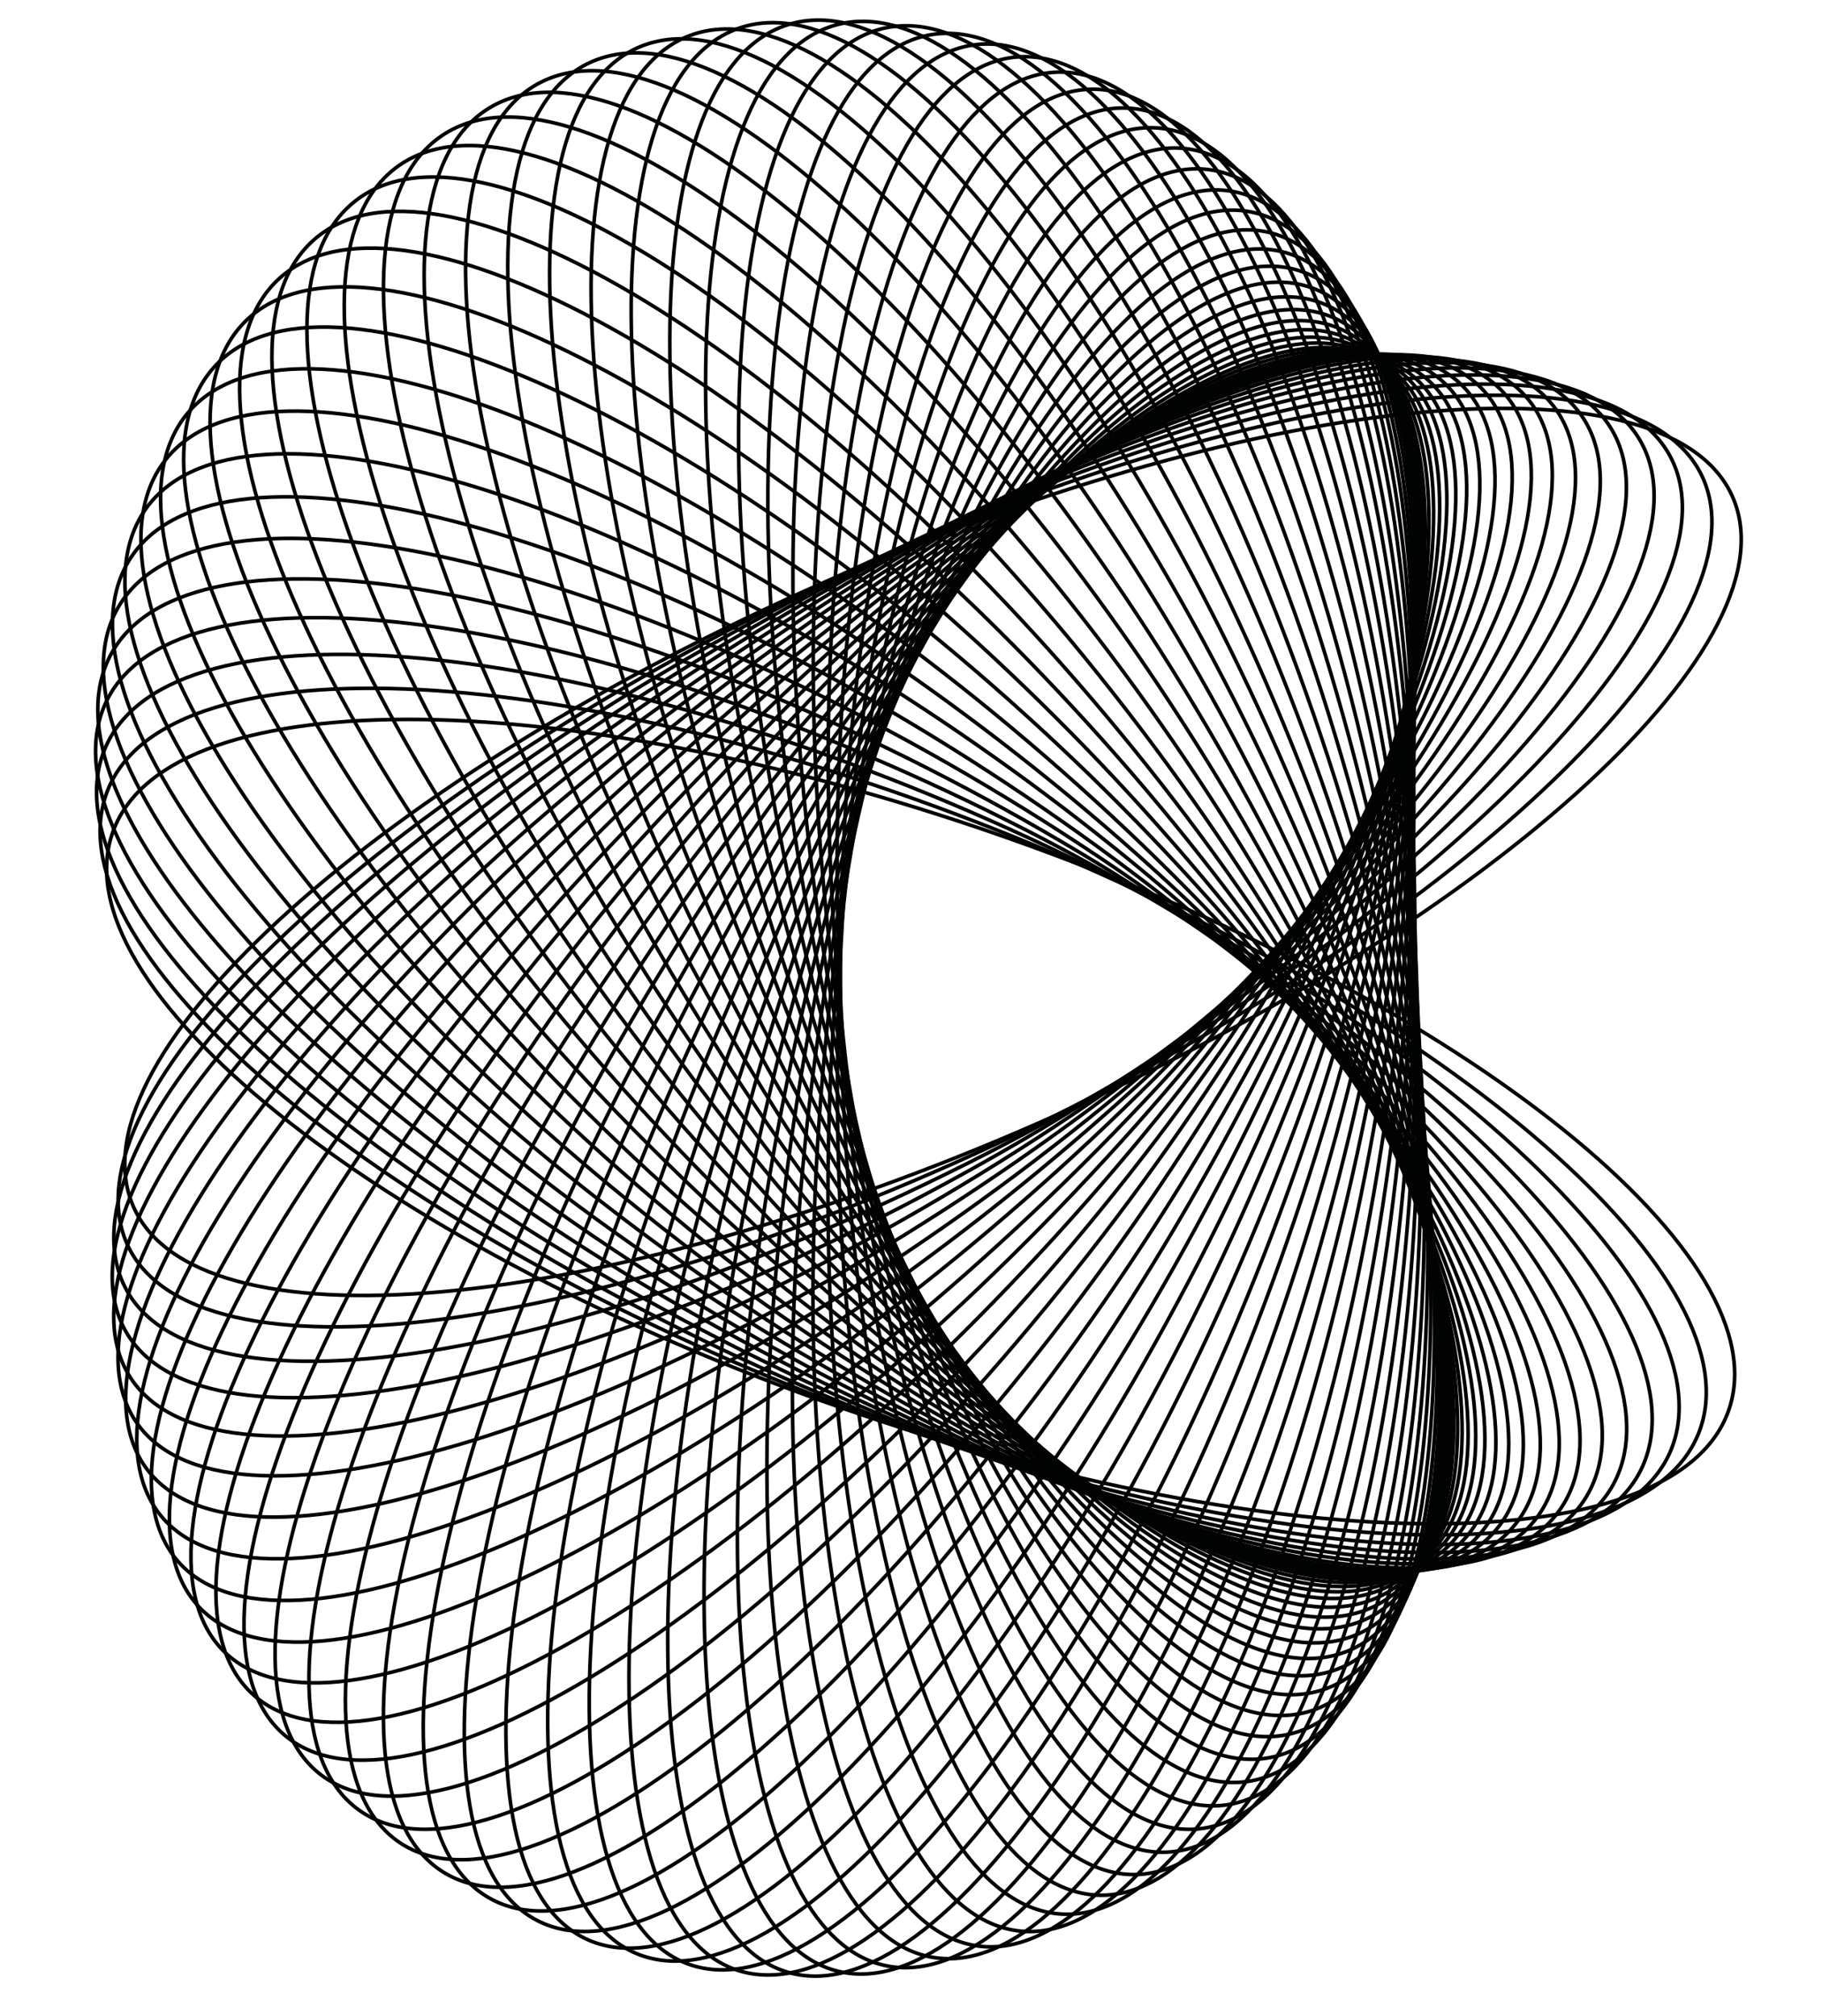 <?xml version="1.0" encoding="utf-8"?>
<!-- Generator: Adobe Illustrator 27.0.1, SVG Export Plug-In . SVG Version: 6.00 Build 0)  -->
<svg version="1.1" id="Capa_1" xmlns="http://www.w3.org/2000/svg" xmlns:xlink="http://www.w3.org/1999/xlink" x="0px" y="0px"
	 viewBox="0 0 500.9 554.1" style="enable-background:new 0 0 500.9 554.1;" xml:space="preserve">
<style type="text/css">
	.st0{fill:none;stroke:#010202;stroke-linecap:round;stroke-miterlimit:10;}
</style>
<g>
	<path class="st0" d="M225.1,384.8c-122.6-44.1-209.5-114-194-156.3c15.5-42.2,127.4-40.8,250,3.3c122.6,44.1,209.5,114,194,156.3
		S347.7,428.9,225.1,384.8z"/>
	<path class="st0" d="M217.5,381C96.8,332.1,12.7,258.7,29.7,217s128.7-35.8,249.4,13.2c120.7,48.9,204.8,122.3,187.8,164
		S338.2,429.9,217.5,381z"/>
	<path class="st0" d="M210.4,376.5C91.8,322.7,10.6,246,29.2,205c18.6-41,129.8-30.7,248.5,23c118.7,53.7,199.8,130.5,181.3,171.5
		C440.3,440.5,329.1,430.2,210.4,376.5z"/>
	<path class="st0" d="M203.9,371.2C87.5,312.8,9.4,232.8,29.4,192.5c20.1-40.3,130.7-25.5,247.2,32.9
		C393,283.8,471.1,363.8,451.1,404.1C431,444.4,320.3,429.6,203.9,371.2z"/>
	<path class="st0" d="M198,365.3C84,302.3,9,219.1,30.6,179.7c21.6-39.5,131.5-20.4,245.5,42.7c114,63.1,189,146.2,167.4,185.7
		C421.9,447.5,312,428.4,198,365.3z"/>
	<path class="st0" d="M192.8,358.9C81.4,291.3,9.7,205.2,32.7,166.6c23-38.6,132-15.2,243.4,52.4
		c111.4,67.6,183.1,153.7,160.1,192.3S304.2,426.5,192.8,358.9z"/>
	<path class="st0" d="M188.4,352.1c-108.7-72-177-161-152.5-198.7c24.4-37.7,132.3-9.9,241,62.1c108.7,72,177,161,152.5,198.7
		C405,451.9,297,424.1,188.4,352.1z"/>
	<path class="st0" d="M184.7,344.9C79,268.5,14.2,176.8,40,140c25.8-36.8,132.5-4.7,238.2,71.6C384,288,448.8,379.7,423,416.5
		C397.2,453.3,290.5,421.2,184.7,344.9z"/>
	<path class="st0" d="M181.9,337.4C79.2,256.9,18,162.6,45.2,126.8c27.2-35.8,132.4,0.5,235.1,81.1C383,288.5,444.2,382.8,417,418.5
		C389.9,454.3,284.6,418,181.9,337.4z"/>
	<path class="st0" d="M179.9,329.9C80.5,245.3,23,148.5,51.4,113.8c28.5-34.7,132.2,5.8,231.6,90.4c99.5,84.6,157,181.4,128.5,216.1
		S279.4,414.6,179.9,329.9z"/>
	<path class="st0" d="M178.8,322.4C82.7,233.8,28.9,134.7,58.7,101.1c29.7-33.6,131.7,11,227.8,99.6S436.3,388.4,406.6,422
		C376.9,455.6,274.9,411,178.8,322.4z"/>
	<path class="st0" d="M178.5,314.9C85.9,222.5,36,121.3,66.9,88.9C97.8,56.5,198,105.1,290.5,197.5C383.1,290,433,391.2,402.1,423.6
		S271,407.4,178.5,314.9z"/>
	<path class="st0" d="M178.9,307.7C90,211.6,44,108.4,76.1,77.2c32.1-31.2,130.2,21.4,219.1,117.5C384.1,290.8,430.1,394,398,425.2
		S267.8,403.8,178.9,307.7z"/>
	<path class="st0" d="M180.1,300.8C95,201.1,52.9,96,86.1,66.1c33.2-29.9,129.2,26.6,214.3,126.3S427.6,397.1,394.3,427
		C361.1,457,265.2,400.5,180.1,300.8z"/>
	<path class="st0" d="M181.9,294.3C100.7,191.2,62.7,84.4,97,55.8C131.3,27.1,225,87.5,306.1,190.6S425.3,400.4,391,429
		C356.7,457.7,263.1,397.3,181.9,294.3z"/>
	<path class="st0" d="M184.4,288.2C107.2,181.9,73.3,73.6,108.6,46.3C144,19,235.1,83.1,312.3,189.4
		C389.4,295.7,423.3,404,388,431.3S261.5,394.5,184.4,288.2z"/>
	<path class="st0" d="M187.3,282.7c-73-109.4-102.7-219.1-66.4-245c36.3-25.9,124.9,41.8,197.9,151.2c73,109.4,102.7,219.1,66.5,245
		C348.9,459.8,260.3,392.1,187.3,282.7z"/>
	<path class="st0" d="M190.8,277.8C122,165.5,96.5,54.6,133.7,30.2c37.2-24.5,123.1,46.8,191.8,159.1
		c68.7,112.3,94.3,223.2,57.1,247.7S259.5,390.2,190.8,277.8z"/>
	<path class="st0" d="M194.5,273.6c-64.4-115.1-85.7-227-47.6-250C185,0.6,268,75.3,332.4,190.4c64.4,115.1,85.7,227,47.6,250
		C341.9,463.4,258.9,388.7,194.5,273.6z"/>
	<path class="st0" d="M198.5,270.1c-59.9-117.7-76.9-230.5-38.1-252c38.9-21.5,118.9,56.5,178.8,174.1s76.9,230.5,38.1,252
		C338.5,465.7,258.4,387.8,198.5,270.1z"/>
	<path class="st0" d="M202.6,267.3c-55.3-120.1-68.1-233.6-28.5-253.6S290.7,75,346.1,195s68.1,233.6,28.5,253.6
		C335,468.6,258,387.4,202.6,267.3z"/>
	<path class="st0" d="M206.8,265.3C156.1,143,147.7,28.9,187.9,10.5C228.2-7.9,302,76.3,352.7,198.6
		c50.7,122.3,59.2,236.3,18.9,254.8C331.3,471.8,257.5,387.6,206.8,265.3z"/>
	<path class="st0" d="M210.9,263.9c-46-124.3-50.1-238.8-9.2-255.6C242.6-8.5,313.1,78.7,359.1,203s50.1,238.8,9.2,255.6
		C327.4,475.4,256.9,388.3,210.9,263.9z"/>
	<path class="st0" d="M214.9,263.2c-41.2-126.2-41-240.8,0.5-256C256.8-8,323.8,82,365.1,208.2c41.2,126.2,41,240.8-0.5,256
		C323.1,479.4,256.1,389.4,214.9,263.2z"/>
	<path class="st0" d="M218.5,263.2C182.2,135.4,186.7,20.7,228.7,7.2c42-13.6,105.5,79.1,141.9,207
		c36.4,127.9,31.8,242.5-10.1,256.1C318.4,483.7,254.9,391.1,218.5,263.2z"/>
	<path class="st0" d="M221.9,263.8C190.4,134.5,199.3,20,241.7,8.1C284.1-3.9,344,91.3,375.5,220.7C407,350,398.1,464.5,355.7,476.4
		C313.3,488.3,253.4,393.1,221.9,263.8z"/>
	<path class="st0" d="M224.8,264.9c-26.5-130.6-13.4-244.8,29.4-255c42.8-10.2,99,87.4,125.5,218c26.5,130.6,13.4,244.8-29.4,255
		C307.5,493.1,251.3,395.5,224.8,264.9z"/>
	<path class="st0" d="M227.2,266.5c-21.5-131.7-4.1-245.4,39-253.9c43.1-8.5,95.5,91.3,117.1,223c21.5,131.7,4.1,245.4-39,253.9
		C301.2,498,248.8,398.2,227.2,266.5z"/>
	<path class="st0" d="M229.1,268.4c-16.5-132.6,5.2-245.6,48.5-252.5C321,9.1,369.5,111,386.1,243.6
		c16.5,132.6-5.2,245.6-48.5,252.5S245.6,401,229.1,268.4z"/>
	<path class="st0" d="M230.4,270.6c-11.5-133.3,14.5-245.5,58-250.6c43.5-5.1,88.1,98.8,99.6,232.1c11.5,133.3-14.5,245.5-58,250.6
		C286.5,507.8,241.9,403.9,230.4,270.6z"/>
	<path class="st0" d="M231,273c-6.4-133.8,23.7-245,67.4-248.4c43.6-3.4,84.2,102.3,90.7,236.1c6.4,133.8-23.7,245-67.4,248.4
		C278.1,512.5,237.5,406.8,231,273z"/>
	<path class="st0" d="M231.1,275.5C229.7,141.4,264,31.3,307.7,29.7c43.7-1.7,80.2,105.7,81.6,239.8
		c1.4,134.1-32.9,244.1-76.6,245.8C269,516.9,232.4,409.6,231.1,275.5z"/>
	<path class="st0" d="M230.5,277.9c3.7-134.2,42.1-242.9,85.8-242.8c43.7,0.1,76.1,108.9,72.4,243.1S346.5,521,302.8,521
		C259.2,520.9,226.8,412.1,230.5,277.9z"/>
	<path class="st0" d="M229.2,280.3C238,146.2,280.4,39,324,40.7c43.6,1.8,71.8,111.9,63.1,246c-8.8,134.1-51.2,241.3-94.8,239.5
		C248.7,524.5,220.5,414.3,229.2,280.3z"/>
	<path class="st0" d="M227.4,282.4C241.2,148.6,287.6,43,331.1,46.5c43.5,3.5,67.5,114.8,53.7,248.6
		C370.9,428.9,324.5,534.4,281,530.9C237.6,527.4,213.6,416.1,227.4,282.4z"/>
	<path class="st0" d="M225,284.2c18.8-133.3,69.2-237,112.4-231.8c43.2,5.2,63,117.5,44.2,250.8c-18.8,133.3-69.2,237-112.4,231.8
		C225.9,529.7,206.1,417.4,225,284.2z"/>
	<path class="st0" d="M222,285.5c23.8-132.5,78-234.4,121-227.4c43,6.9,58.5,120,34.6,252.6s-78,234.4-121,227.4
		C213.7,531.2,198.2,418.1,222,285.5z"/>
	<path class="st0" d="M218.7,286.4C247.5,154.8,305.4,55.1,348,63.7c42.6,8.7,53.8,122.4,25,254s-86.7,231.3-129.3,222.7
		C201.1,531.8,189.9,418.1,218.7,286.4z"/>
	<path class="st0" d="M215,286.8c33.7-130.5,95.3-228,137.5-217.6c42.2,10.3,49.1,124.6,15.4,255.1
		c-33.7,130.5-95.3,228-137.5,217.6C188.1,531.5,181.2,417.3,215,286.8z"/>
	<path class="st0" d="M210.9,286.5C249.6,157.2,314.7,62.2,356.5,74.2s44.3,126.5,5.7,255.8S258.4,554.3,216.7,542.2
		C174.9,530.2,172.3,415.7,210.9,286.5z"/>
	<path class="st0" d="M206.8,285.5C250.2,157.7,318.8,65.3,360,78.9c41.2,13.7,39.4,128.3-4,256.1
		c-43.4,127.8-112,220.2-153.3,206.6S163.3,413.3,206.8,285.5z"/>
	<path class="st0" d="M202.5,283.8C250.6,157.8,322.6,68,363.3,83.3c40.6,15.3,34.5,129.9-13.6,256
		c-48.2,126.1-120.2,215.9-160.8,200.5S154.3,409.9,202.5,283.8z"/>
	<path class="st0" d="M198.2,281.4C251,157.2,326.3,70.3,366.3,87.2c40,16.9,29.6,131.3-23.3,255.5
		C290.1,466.9,214.9,553.9,174.9,537C134.9,520,145.3,405.6,198.2,281.4z"/>
	<path class="st0" d="M194,278.3C251.4,156.2,329.8,72.1,369.1,90.7c39.3,18.5,24.5,132.5-32.9,254.7
		C278.8,467.5,200.4,551.5,161.1,533C121.8,514.5,136.5,400.4,194,278.3z"/>
	<path class="st0" d="M190,274.4C252,154.5,333.4,73.6,371.9,93.7c38.5,20.1,19.5,133.5-42.5,253.5C267.5,467,186.1,548,147.6,527.9
		C109,507.8,128.1,394.4,190,274.4z"/>
	<path class="st0" d="M186.4,269.9C252.7,152.4,337.1,74.7,374.8,96.3c37.7,21.6,14.4,134.4-52,251.9S172.1,543.4,134.4,521.7
		C96.7,500.1,120,387.4,186.4,269.9z"/>
	<path class="st0" d="M183.1,264.7C253.8,149.8,341,75.4,377.8,98.5c36.8,23.1,9.3,135-61.4,249.9
		c-70.7,114.9-157.8,189.3-194.6,166.2C84.9,491.5,112.4,379.6,183.1,264.7z"/>
	<path class="st0" d="M180.4,258.9c74.9-112.1,164.7-183.1,200.6-158.5c35.9,24.6,4.2,135.4-70.7,247.5
		C235.3,460,145.5,530.9,109.7,506.4S105.5,371,180.4,258.9z"/>
	<path class="st0" d="M178.2,252.5c79-109.2,171.3-176.7,206.2-150.7s-0.9,135.6-79.9,244.8c-79,109.2-171.3,176.7-206.2,150.7
		C63.4,471.3,99.2,361.7,178.2,252.5z"/>
	<path class="st0" d="M176.7,245.7c83-106.1,177.7-169.9,211.5-142.5c33.8,27.4-6.1,135.6-89.1,241.7
		c-83,106.1-177.7,169.9-211.5,142.5C53.9,460,93.7,351.8,176.7,245.7z"/>
	<path class="st0" d="M175.9,238.5c86.9-102.9,183.8-162.9,216.5-134.2c32.7,28.7-11.2,135.4-98,238.2
		C207.6,445.4,110.6,505.4,77.9,476.7S89.1,341.3,175.9,238.5z"/>
	<path class="st0" d="M175.9,231c90.6-99.4,189.6-155.7,221.2-125.7c31.6,30-16.3,135-106.8,234.4
		c-90.6,99.4-189.6,155.7-221.2,125.7C37.5,435.4,85.3,330.4,175.9,231z"/>
	<path class="st0" d="M176.7,223.3c94.2-95.9,195.2-148.2,225.6-117c30.4,31.3-21.3,134.4-115.5,230.3
		c-94.2,95.9-195.2,148.2-225.6,117C30.8,422.3,82.5,319.2,176.7,223.3z"/>
	<path class="st0" d="M178.4,215.6C276,123.4,378.8,75,408,107.5c29.1,32.5-26.4,133.6-124,225.8C186.3,425.4,83.5,473.8,54.3,441.3
		C25.2,408.8,80.7,307.7,178.4,215.6z"/>
	<path class="st0" d="M180.8,207.8c101-88.3,205.4-132.7,233.3-99c27.9,33.7-31.4,132.6-132.3,220.9s-205.4,132.7-233.3,99
		S79.9,296.2,180.8,207.8z"/>
	<path class="st0" d="M184.1,200.3c104.1-84.4,210-124.6,236.6-89.8c26.5,34.8-36.3,131.4-140.4,215.7S70.2,450.8,43.7,416
		C17.1,381.2,80,284.6,184.1,200.3z"/>
	<path class="st0" d="M188.2,193c107.1-80.3,214.4-116.3,239.6-80.4c25.2,35.8-41.2,130-148.3,210.2C172.3,403,65.1,439,39.9,403.2
		C14.7,367.3,81.1,273.2,188.2,193z"/>
	<path class="st0" d="M193.1,186c110-76.1,218.4-107.8,242.2-71c23.8,36.9-46.1,128.4-156,204.4s-218.4,107.8-242.2,71
		C13.3,353.6,83.2,262,193.1,186z"/>
	<path class="st0" d="M198.7,179.5c112.6-71.7,222.1-99.2,244.4-61.4c22.4,37.8-50.8,126.6-163.5,198.3S57.6,415.6,35.3,377.8
		C12.9,340,86.1,251.2,198.7,179.5z"/>
	<path class="st0" d="M205,173.6c115.1-67.3,225.4-90.5,246.3-51.8s-55.5,124.6-170.7,191.9C165.5,381,55.2,404.2,34.3,365.5
		C13.4,326.8,89.8,240.8,205,173.6z"/>
	<path class="st0" d="M211.8,168.3c117.5-62.7,228.4-81.6,247.8-42c19.4,39.5-60.1,122.4-177.6,185.2
		c-117.5,62.7-228.4,81.6-247.8,42S94.4,231,211.8,168.3z"/>
	<path class="st0" d="M219.2,163.7c119.6-58.1,231.1-72.5,249-32.2c17.9,40.3-64.7,120.1-184.3,178.2s-231.1,72.5-249,32.2
		C17.1,301.6,99.6,221.8,219.2,163.7z"/>
	<path class="st0" d="M227,159.9c121.6-53.4,233.4-63.4,249.7-22.4c16.3,41-69.1,117.6-190.7,171S52.6,371.9,36.3,330.8
		C20,289.8,105.4,213.3,227,159.9z"/>
</g>
</svg>
